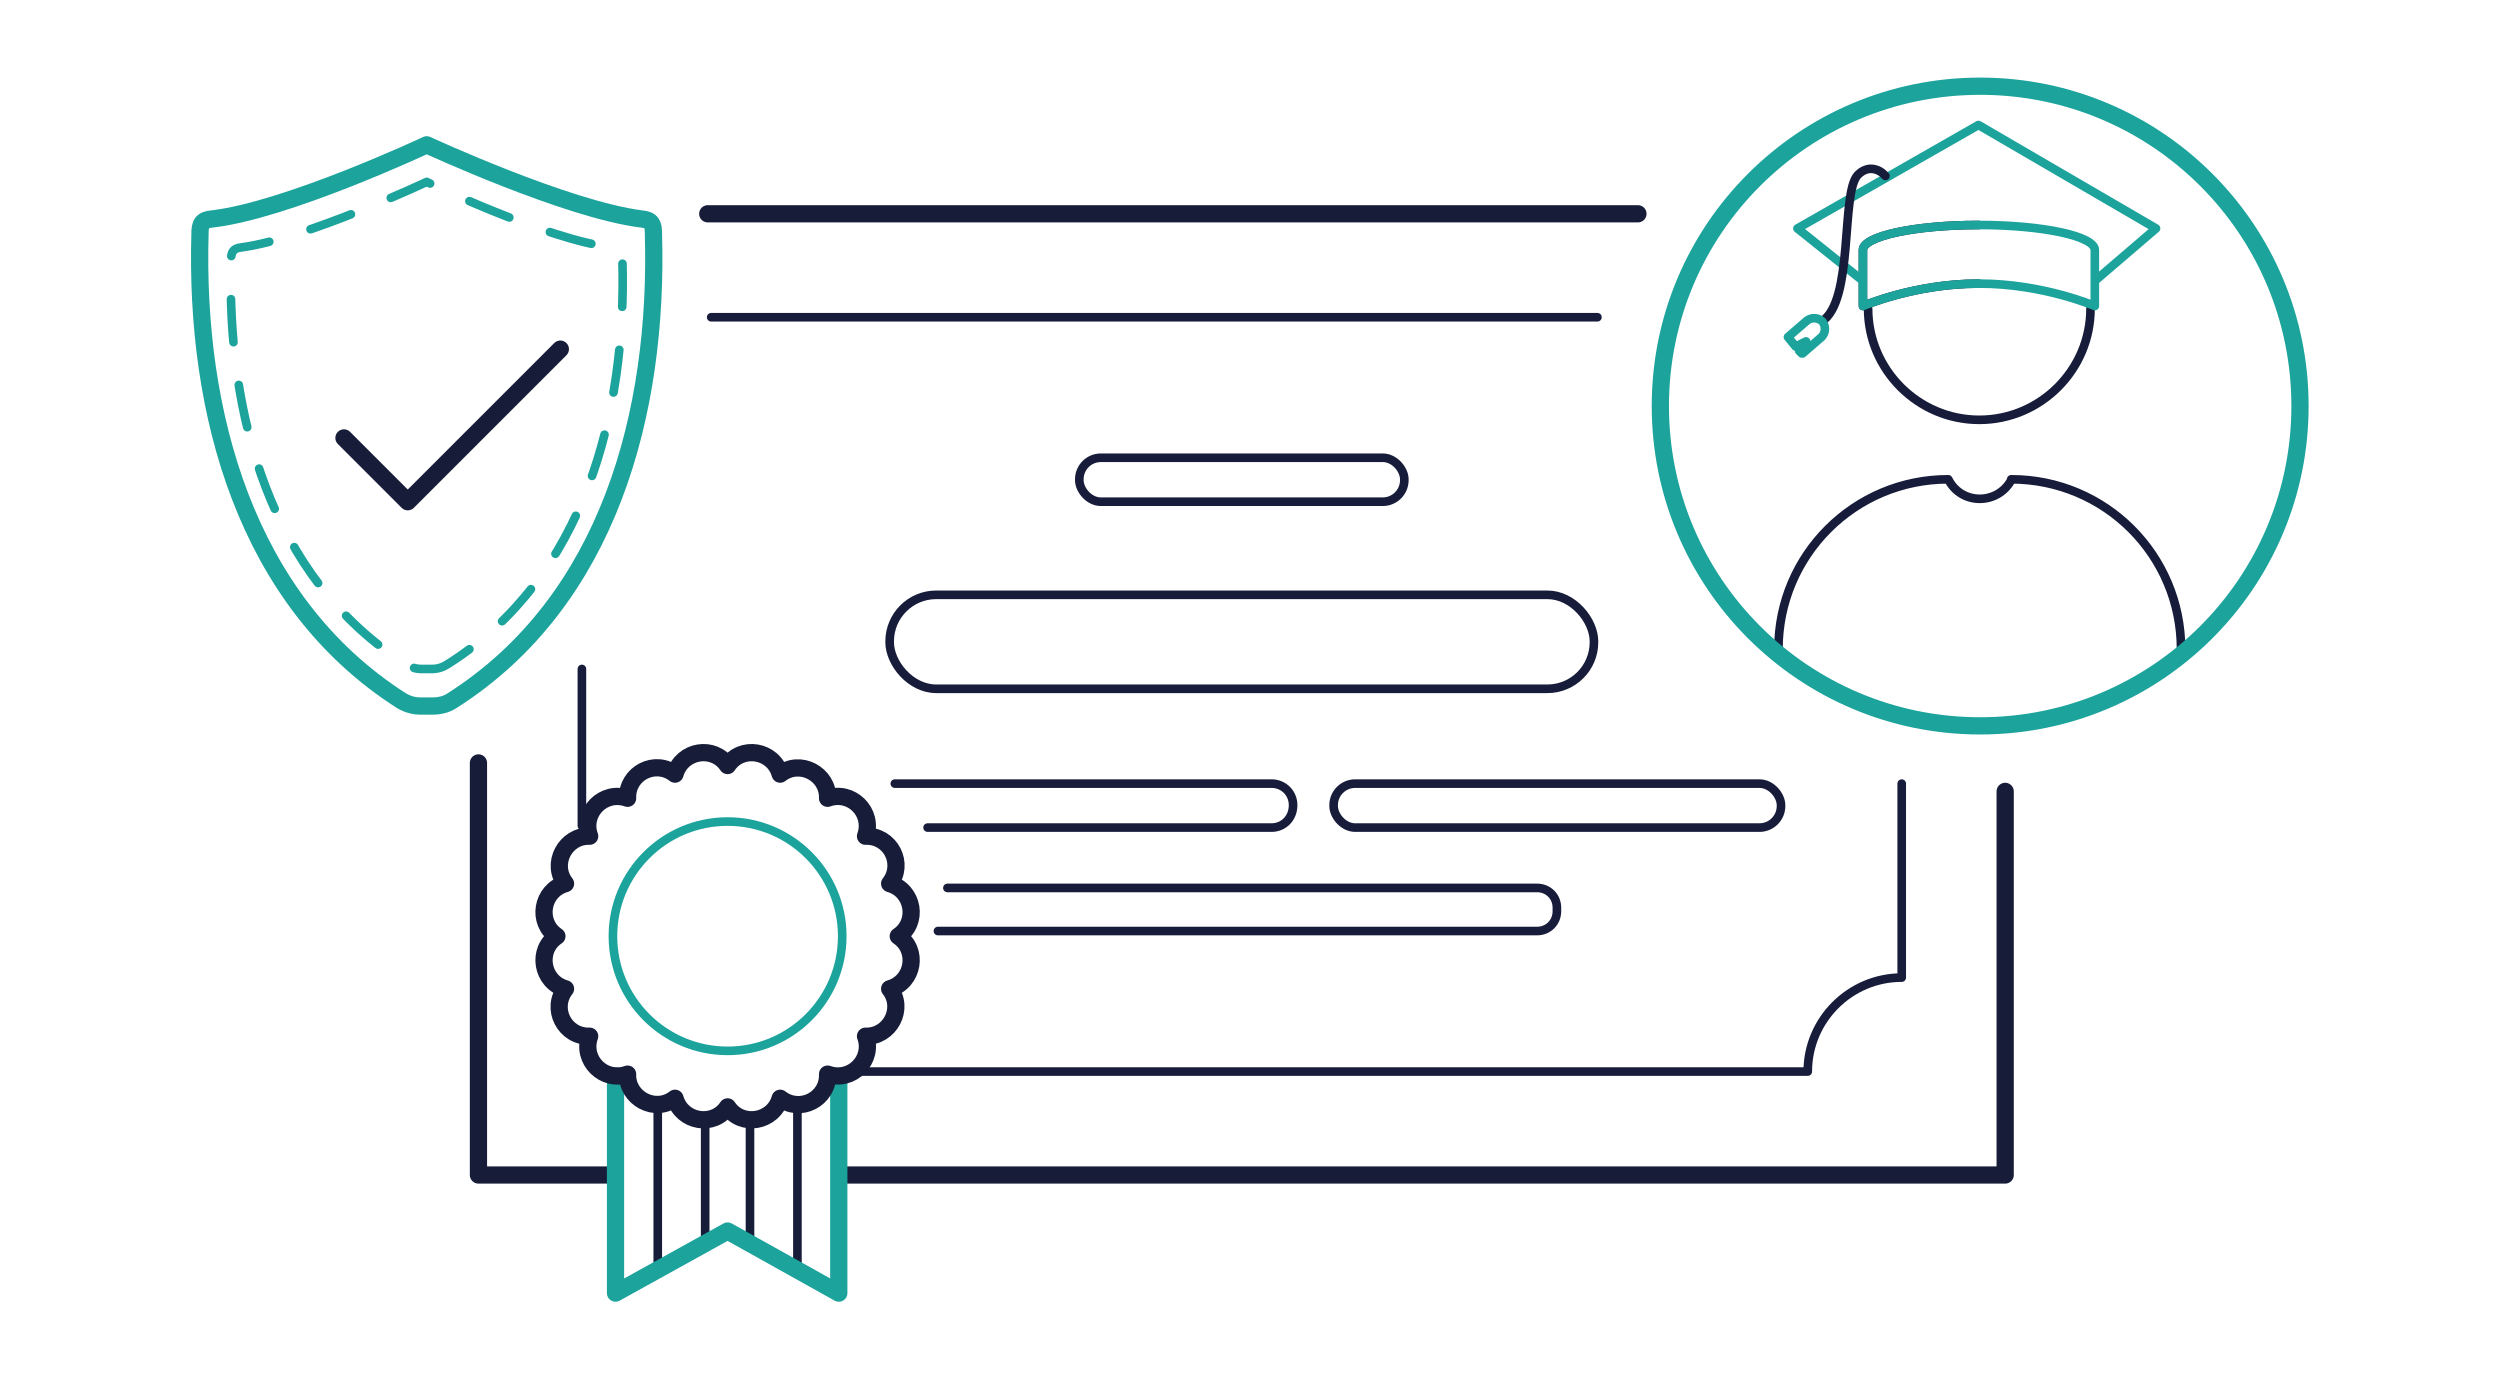 <?xml version="1.0" encoding="UTF-8"?>
<svg id="icons" xmlns="http://www.w3.org/2000/svg" width="290" height="160" version="1.1" viewBox="0 0 290 160">
  <!-- Generator: Adobe Illustrator 29.7.1, SVG Export Plug-In . SVG Version: 2.1.1 Build 8)  -->
  <defs>
    <style>
      .st0 {
        stroke-dasharray: 5 5;
      }

      .st0, .st1, .st2, .st3, .st4, .st5, .st6 {
        fill: none;
        stroke-linejoin: round;
      }

      .st0, .st1, .st2, .st3, .st4, .st6 {
        stroke-linecap: round;
      }

      .st0, .st2, .st4 {
        stroke: #1ba39c;
      }

      .st1, .st6 {
        stroke: #171d38;
      }

      .st3, .st5 {
        stroke: #171c3a;
      }

      .st4, .st6 {
        stroke-width: 2px;
      }
    </style>
  </defs>
  <g>
    <line class="st6" x1="82.1" y1="24.8" x2="190" y2="24.8"/>
    <polyline class="st6" points="71.1 136.3 55.5 136.3 55.5 88.5"/>
    <polyline class="st6" points="232.6 91.8 232.6 136.3 97.7 136.3"/>
    <path class="st3" d="M99.1,124.3h110.6c0-6,4.9-10.9,10.9-10.9v-22.5"/>
    <line class="st3" x1="67.5" y1="77.6" x2="67.5" y2="95.8"/>
    <line class="st3" x1="185.3" y1="36.8" x2="82.5" y2="36.8"/>
  </g>
  <g>
    <line class="st1" x1="76.3" y1="147.2" x2="76.3" y2="128.1"/>
    <line class="st1" x1="92.5" y1="128" x2="92.5" y2="147.3"/>
    <line class="st1" x1="81.8" y1="144.3" x2="81.8" y2="129.8"/>
    <line class="st1" x1="87" y1="129.8" x2="87" y2="144.3"/>
    <polyline class="st4" points="97.3 124.9 97.3 150 84.4 142.8 71.4 150 71.4 124.8"/>
    <path class="st6" d="M84.4,88.8h0c1.6-2.4,5.3-1.8,6.1,1h0s0,0,0,0c2.3-1.8,5.6,0,5.5,2.8h0s0,0,0,0c2.7-1,5.4,1.6,4.4,4.4h0s0,0,0,0c2.9-.1,4.6,3.2,2.8,5.5h0s0,0,0,0c2.8.8,3.4,4.5,1,6.1h0s0,0,0,0c2.4,1.6,1.8,5.3-1,6.1h0,0c1.8,2.3,0,5.6-2.8,5.5h0s0,0,0,0c1,2.7-1.6,5.4-4.4,4.4h0s0,0,0,0c.1,2.9-3.2,4.6-5.5,2.8h0s0,0,0,0c-.8,2.8-4.5,3.4-6.1,1h0s0,0,0,0c-1.6,2.4-5.3,1.8-6.1-1h0s0,0,0,0c-2.3,1.8-5.6,0-5.5-2.8h0s0,0,0,0c-2.7,1-5.4-1.6-4.4-4.4h0s0,0,0,0c-2.9.1-4.6-3.2-2.8-5.5h0s0,0,0,0c-2.8-.8-3.4-4.5-1-6.1h0s0,0,0,0c-2.4-1.6-1.8-5.3,1-6.1h0,0c-1.8-2.3,0-5.6,2.8-5.5h0s0,0,0,0c-1-2.7,1.6-5.4,4.4-4.4h0s0,0,0,0c-.1-2.9,3.2-4.6,5.5-2.8h0s0,0,0,0c.8-2.8,4.5-3.4,6.1-1h0Z"/>
    <circle class="st2" cx="84.4" cy="108.6" r="13.3"/>
  </g>
  <g>
    <g>
      <path class="st3" d="M242.5,35.8c0,7.1-5.8,12.9-12.9,12.9s-12.9-5.8-12.9-12.9"/>
      <path class="st3" d="M206.3,75.3c0-10.9,8.8-19.7,19.7-19.7h0s0,0,0,0c1.5,3,5.7,3,7.3.1h0c0,0,0-.1,0-.1,10.9,0,19.7,8.8,19.7,19.7"/>
    </g>
    <circle class="st4" cx="229.7" cy="47.1" r="37.1"/>
    <g>
      <g>
        <path class="st3" d="M229.5,26.1c-7.4,0-13.4,1.3-13.4,2.9v6.5s6-2.6,13.4-2.6"/>
        <path class="st2" d="M229.5,26.1c-7.4,0-13.4,1.3-13.4,2.9v6.5s6-2.6,13.4-2.6"/>
        <path class="st2" d="M229.6,26.1c7.4,0,13.4,1.3,13.4,2.9v6.5s-6-2.6-13.4-2.6"/>
        <polyline class="st2" points="216 32.5 208.5 26.5 229.5 14.5 250.1 26.5 243.1 32.5"/>
      </g>
      <g>
        <path class="st5" d="M211.3,37.3c3.8-2.3,2.2-14.9,4.2-17,.3-.3.6-.5.9-.6.7-.3,1.6,0,2.1.5s0,0,0,0"/>
        <path class="st2" d="M209,41l-.3-.3.8-1.1-1.2.6-.9-1.1,2.2-1.9c.5-.4,1.3-.4,1.8.1h0c.4.5.4,1.3-.1,1.8l-2.2,1.9Z"/>
      </g>
    </g>
  </g>
  <g>
    <rect class="st3" x="125.2" y="53.1" width="37.7" height="5.1" rx="2.5" ry="2.5"/>
    <rect class="st3" x="103.2" y="69" width="81.7" height="10.9" rx="5.4" ry="5.4"/>
    <path class="st3" d="M109.9,103h68.4c1.3,0,2.3,1,2.3,2.3v.4c0,1.3-1,2.3-2.3,2.3h-69.5"/>
    <g>
      <path class="st3" d="M103.8,90.9h43.7c1.4,0,2.5,1.1,2.5,2.5h0c0,1.5-1.1,2.6-2.5,2.6h-39.9"/>
      <rect class="st3" x="154.7" y="90.9" width="51.9" height="5.1" rx="2.5" ry="2.5"/>
    </g>
  </g>
  <g>
    <g>
      <g id="QD6YGA">
        <path class="st4" d="M50.2,81.9c.8,0,1.6-.2,2.2-.6,18.3-11.6,24-33.6,23.4-54.2,0-1.1-.2-1.6-1.4-1.7-8.7-1.1-24.9-8.6-24.9-8.6,0,0-16.2,7.6-24.9,8.6-1.2.1-1.4.6-1.4,1.7-.6,20.6,5.2,42.6,23.4,54.2.7.4,1.4.6,2.2.6h1.3Z"/>
      </g>
      <g id="QD6YGA1" data-name="QD6YGA">
        <path class="st0" d="M50.1,77.6c.7,0,1.3-.2,1.9-.6,15.8-10,20.7-29.1,20.2-46.8,0-.9-.2-1.3-1.2-1.5-7.6-.9-21.5-7.6-21.5-7.6,0,0-14,6.6-21.5,7.6-1,.1-1.2.6-1.2,1.5-.5,17.8,4.5,36.8,20.2,46.8.6.4,1.2.6,1.9.6h1.1Z"/>
      </g>
    </g>
    <polyline class="st6" points="39.9 50.8 47.3 58.2 65 40.5"/>
  </g>
</svg>